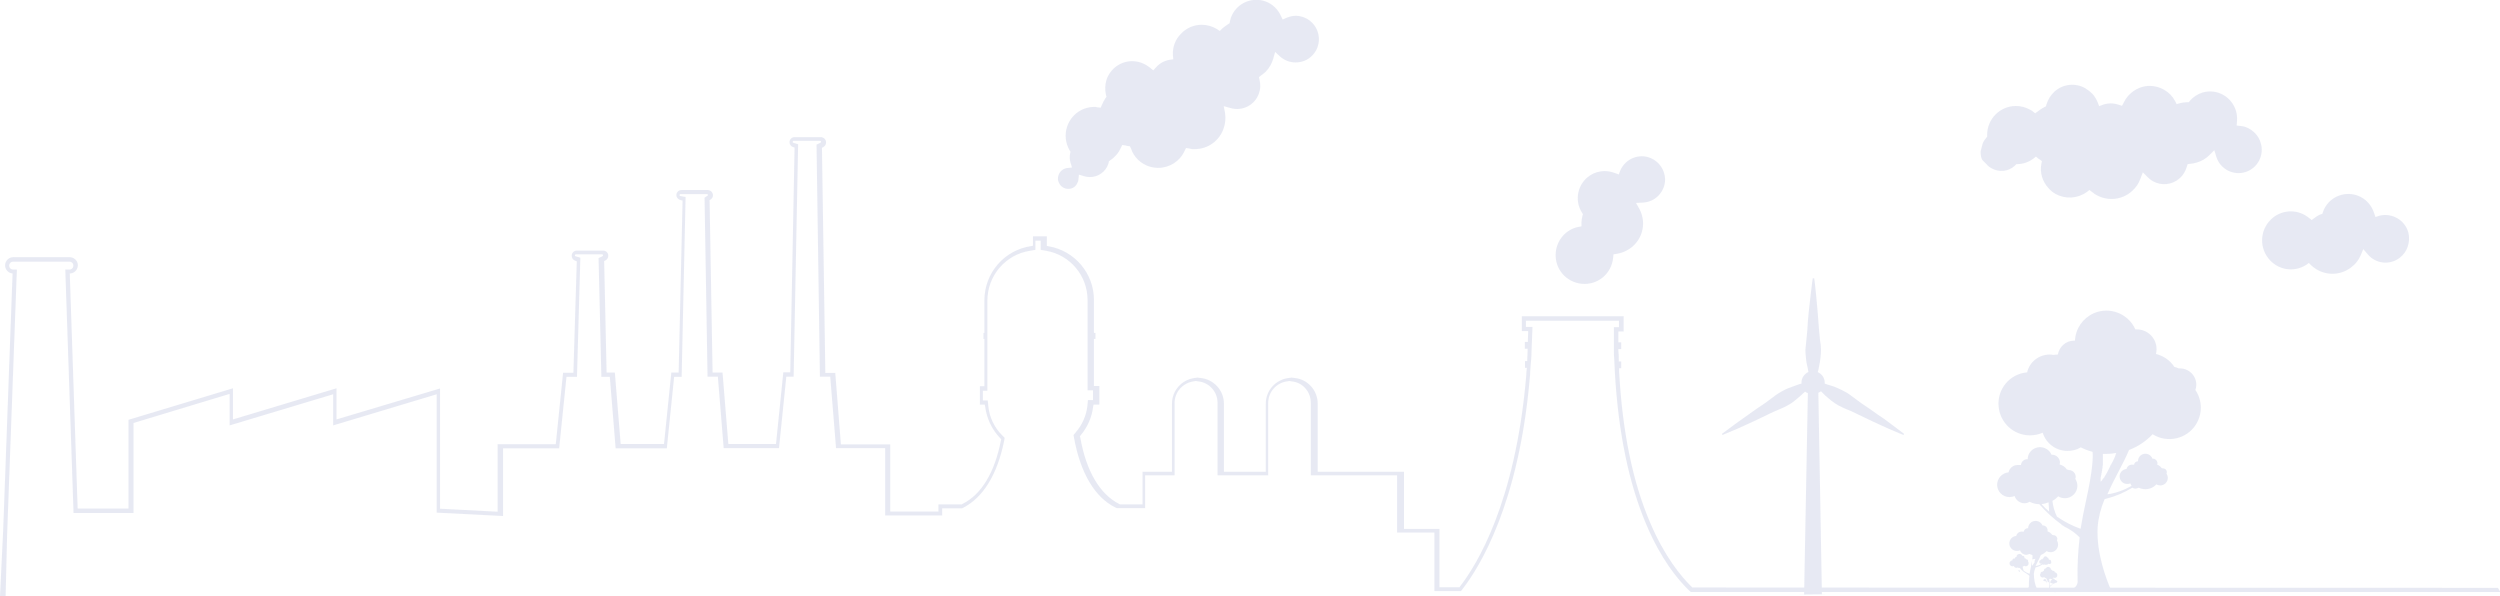 <?xml version="1.0" encoding="utf-8"?>
<!-- Generator: Adobe Illustrator 22.0.1, SVG Export Plug-In . SVG Version: 6.00 Build 0)  -->
<svg version="1.1" id="Layer_1" xmlns="http://www.w3.org/2000/svg" xmlns:xlink="http://www.w3.org/1999/xlink" x="0px" y="0px"
	 viewBox="0 0 1332.8 317.8" style="enable-background:new 0 0 1332.8 317.8;" xml:space="preserve">
<style type="text/css">
	.st0{opacity:0.11;}
	.st1{fill:#253B96;}
</style>
<title>Artboard 1contentbg</title>
<g id="Group_84" class="st0">
	<path id="Path_76" class="st1" d="M887.7,95.6c0,6.6-5.2,12.1-11.8,12.4l-3.7,0.2l1.8,3.2c4.3,8,1.3,17.9-6.7,22.1
		c-1.7,0.9-3.4,1.5-5.3,1.8l-1.8,0.3l-0.2,1.8c-0.8,8.5-8.2,14.7-16.7,13.9c-8.5-0.8-14.7-8.2-13.9-16.7c0.6-6.7,5.4-12.2,11.9-13.6
		l1.8-0.3v-1.8c0-1.3,0.2-2.5,0.5-3.7l0.3-1l-0.5-0.8c-4.3-6.7-2.3-15.6,4.3-19.9c2.3-1.5,5-2.3,7.8-2.3c1.8,0,3.6,0.4,5.3,1L863,93
		l0.8-2.1c2.7-6.3,10-9.3,16.3-6.6C884.6,86.2,887.6,90.7,887.7,95.6"/>
	<path id="Path_77" class="st1" d="M699.4,12c4.9,4.8,5,12.7,0.2,17.6c-2.3,2.4-5.5,3.7-8.9,3.7c-3,0-5.9-1.1-8.2-3.1l-2.7-2.5
		l-1,3.6c-0.8,2.6-2.1,5-4,6.9c-0.7,0.7-1.5,1.3-2.3,1.9l-1.3,1l0.3,1.6c0.6,2.3,0.5,4.8-0.3,7c-2.1,6.3-8.8,9.8-15.2,7.9l-3.6-1
		l0.7,3.6c0.4,2.7,0.2,5.5-0.7,8.1C650.2,75,644,79.5,637,79.5c-1,0.1-2,0-2.9-0.3l-1.8-0.3l-0.8,1.6c-2.5,5.5-8,9-14,9
		c-1.7,0-3.4-0.3-5-0.8c-4.4-1.5-8-4.9-9.5-9.4l-0.6-1.3l-1.5-0.2c-0.2,0-0.4,0-0.5-0.2l-2.1-0.3l-0.8,1.6c-1.2,2.7-3.2,5-5.7,6.6
		l-0.6,0.5l-0.3,1.3c-1.4,4.3-5.5,7.2-10,7.1c-1,0-2.1-0.2-3.1-0.5l-2.6-0.8l-0.3,2.8c0,0.4-0.1,0.8-0.3,1.1c-0.4,1.1-1,2-1.9,2.7
		c-0.9,0.7-2.1,1-3.2,1c-0.6,0-1.2-0.1-1.8-0.3c-1.4-0.5-2.5-1.5-3.1-2.8c-0.7-1.3-0.8-2.8-0.3-4.2c0.7-2,2.4-3.5,4.5-3.8l2.7-0.3
		l-0.8-2.6c-0.5-1.6-0.5-3.3-0.2-5l0.2-0.8l-0.5-0.8c-2.2-3.8-2.7-8.4-1.3-12.6c2.1-6.3,7.9-10.5,14.5-10.5c0.5,0,1.1,0,1.6,0.2
		l1.8,0.2l0.7-1.6c0.5-1.2,1.1-2.3,1.8-3.4l0.6-0.8l-0.3-1c-0.6-2.7-0.5-5.5,0.3-8.1c2-5.9,7.5-9.9,13.7-9.9c1.6,0,3.2,0.3,4.7,0.8
		c1.7,0.6,3.3,1.5,4.7,2.6l1.8,1.5l1.5-1.6c1.8-2.1,4.4-3.5,7.1-4l2.1-0.3l-0.2-2.1c-0.3-4.3,1.3-8.6,4.4-11.6c2.8-3,6.8-4.7,11-4.7
		c2.8,0,5.6,0.8,8.1,2.3l1.5,1l1.3-1.3c1-0.8,2-1.6,3.1-2.3l0.8-0.5l0.2-1c0.5-2.7,1.8-5.2,3.7-7.1c5.5-5.7,14.6-5.9,20.3-0.4
		c1.3,1.3,2.3,2.7,3.1,4.4l1,2.1l2.3-1c1.5-0.6,3.2-1,4.8-1C694,8.5,697.1,9.7,699.4,12"/>
	<path class="st1" d="M1331.7,313.4l-429.5-0.2l-0.3-0.3c-5.8-5.7-14.4-16.1-22.1-34.1c-9.4-21.8-14.9-48.9-16.6-80.6v-1.9h1.1v-3.6
		h-1.3v-1.1c0-1.5,0-2.9-0.2-4.4v-1.1h1.5v-3.6h-1.5v-5.8h2.8v-8.1h-54.3v7.9h3.4l-0.2,5.8h-1.6v3.6h1.5v1.1c0,1.6-0.2,3.1-0.2,4.4
		v1.1H813v3.6h1l-0.2,1.8c0,1.1-0.2,2.1-0.2,3.1c-5.8,67.3-26.5,100.4-35.2,111.6l-0.3,0.5h-10.7V282h-18.9v-30.5h-46v-36.3
		c0-7.1-5.4-13.1-12.4-13.7l-1.5-0.2l-1.5,0.2c-7,0.8-12.3,6.7-12.3,13.7v36.3h-22.3v-36.3c0-7.1-5.5-13.1-12.6-13.7l-1.5-0.2
		l-1.5,0.2c-6.9,0.9-12.1,6.7-12.1,13.7v36.3h-15.7v17.4h-12.1l-0.3-0.2c-10.3-5.2-17.6-17.4-20.8-35.5l-0.2-0.5l0.3-0.5
		c3.8-4.4,6.1-9.8,6.8-15.5l0.2-1h3.1v-9.9h-2.9v-25.1h0.8v-3.2h-0.8v-17.6c0-14.1-10.2-26.2-24.1-28.6l-1-0.2V126h-7.4v5l-1,0.2
		c-14.3,2.1-24.8,14.3-24.9,28.7v17.6h-0.5v3.2h0.5v25.2h-2.4v9.8h2.6l0.2,1c0.8,6.4,3.6,12.3,8.1,17l0.5,0.5l-0.2,0.6
		c-3.3,17.1-10.4,28.9-20.6,33.9l-0.2,0.2h-12.5v3.8h-25.7v-35.8h-26.3l-3-38.1h-5.3l-1.8-120l0.6-0.3c1-0.5,1.6-1.5,1.6-2.6
		c0-1.5-1.2-2.7-2.7-2.8h-14.1c-1.5,0-2.7,1.2-2.7,2.7c0,0,0,0,0,0l0,0c0,1.2,0.8,2.3,1.9,2.6l0.8,0.3l-2.3,119.8h-3.7l-3.9,38.2
		h-25.4l-3.1-38.1h-5.3l-1.6-91.9l0.5-0.3c0.8-0.5,1.3-1.3,1.3-2.3c0-1.5-1.2-2.7-2.7-2.8h-14.1c-1.5,0-2.7,1.2-2.7,2.7c0,0,0,0,0,0
		l0,0c0,1.3,1,2.4,2.3,2.7l1,0.2l-2.1,91.7h-3.9l-3.9,38.1h-23.1l-3.1-38.1h-4.4l-1.3-59.4l0.6-0.3c1-0.5,1.6-1.5,1.6-2.6
		c0-1.5-1.2-2.7-2.7-2.7c0,0,0,0,0,0h-14.1c-1.5,0-2.7,1.2-2.7,2.7c0,0,0,0,0,0v0.1c0,1.2,0.8,2.3,1.9,2.6l0.8,0.3l-1.8,59.4h-5.5
		l-3.9,38.1h-31v36l-30.7-1.6v-64.1l-55.2,16.5V207l-55.2,16.6V207l-55.7,16.8v47.3H41.4l-4.2-125.3c2.4,0,4.3-2,4.3-4.4
		s-2-4.3-4.4-4.3h-30c-2.4,0-4.3,1.9-4.4,4.3c0,0,0,0,0,0l0,0c0,2.3,1.7,4.2,4,4.4l-5,136.5L0,317.8c0.7,0,1.8,0,3,0L3.8,285
		L9,143.7H7c-1.2,0-2.1-0.9-2.1-2.1c0-1.2,0.9-2.1,2.1-2.1h30c1.2,0,2.1,0.9,2.1,2.1c0,1.2-0.9,2.1-2.1,2.1h-2.2l4.4,129.8h32v-48
		l51.2-15.5v16.8l55.2-16.6v16.6l55.2-16.6v63.1l35.4,1.8V239h29.9l3.9-38.1h5.6l1.8-63.5l-2.6-0.8c-0.2,0-0.3-0.2-0.3-0.5
		c0-0.2,0.1-0.4,0.4-0.5H321c0.2,0,0.4,0.1,0.5,0.4v0.1c0,0.2-0.2,0.3-0.3,0.5l-2.1,1l1.5,63.3h4.5l3.1,38.1h27.3l3.9-38.1h4
		l2.1-95.9l-2.9-0.5c-0.2,0-0.3-0.2-0.3-0.5c0-0.2,0.1-0.5,0.4-0.5h14.2c0.2,0,0.5,0.1,0.5,0.4c0,0,0,0,0,0v0.1c0,0.2,0,0.3-0.2,0.3
		l-1.6,1.1l1.6,95.4h5.5l3.1,38.1h29.5l3.9-38.1h3.9l2.4-123.9l-2.6-0.8c-0.2,0-0.3-0.2-0.3-0.5c0-0.2,0.1-0.5,0.4-0.5h14.2
		c0.2,0,0.5,0.1,0.5,0.4c0,0,0,0,0,0v0.1c0,0.2-0.2,0.3-0.3,0.5l-2.1,1l1.8,123.7h5.5l3.1,38.1h26.2v35.9h30.4V271h10.6l0.6-0.3
		c10.7-5.5,18.2-17.8,21.8-35.5l0.3-1.8l-1.3-1.3c-4.2-4.2-6.8-9.6-7.4-15.5l-0.3-3.1H524v-5.2h2.4v-48.2
		c0.1-13.2,9.7-24.4,22.7-26.4l2.9-0.5v-4.9h2.8v4.9l2.9,0.5c12.8,2.2,22.1,13.3,22.1,26.3v48.1h2.9v5.2H580l-0.3,3.1
		c-0.6,5.3-2.8,10.2-6.3,14.2l-1.1,1.3l0.3,1.6c3.4,18.7,11.1,31.7,22.1,37.1l0.8,0.3h15v-17.5h15.7v-38.6c0-5.8,4.4-10.7,10.2-11.5
		l1.1-0.2l1.1,0.2c6,0.5,10.5,5.5,10.5,11.5v38.6h27v-38.6c0-5.8,4.4-10.8,10.2-11.5l1.1-0.2l1.1,0.2c5.9,0.5,10.4,5.5,10.3,11.5
		v38.6h46v30.5h19.9v31.2h14.2l1-1.3c8.7-11.3,29.9-44.9,35.7-112.7c0.1-1,0.2-2,0.2-3.1l0.3-4.2l0.2-2.1c0.1-1.5,0.2-3,0.2-4.5
		l0.5-12.9h-3.5V171h49.6v3.4h-2.7v12.9c0,1.5,0,3,0.2,4.5l0.3,6.5c1.8,32,7.4,59.3,16.8,81.4c7.8,18.4,16.6,29.1,22.6,34.9l1.1,1
		h431.6L1331.7,313.4z"/>
	<path id="Path_79" class="st1" d="M976,316.8h-4.7l-1.9-107.4c0.5-0.2,1-0.5,1.4-0.8l2.3,2.3c1,0.8,2.1,1.8,3.2,2.7
		c1.2,1,2.5,1.8,3.9,2.6c1.5,0.8,3,1.5,4.5,2.1c1.6,0.6,3.2,1.3,4.7,2.1c3.1,1.4,6.3,3.1,9.2,4.4s5.8,2.6,8.1,3.7
		c4.8,2.1,8.1,3.4,8.1,3.4l0.3-0.6c0,0-2.7-2.1-6.9-5.2c-2.1-1.6-4.5-3.4-7.3-5.2c-2.6-1.9-5.5-3.9-8.4-5.8c-1.4-1-2.9-2.1-4.2-3.1
		c-1.4-1-2.7-2.1-4.2-2.9s-2.7-1.5-4.2-2.1c-1.3-0.6-2.6-1.1-4-1.5c-1.1-0.3-2.1-0.6-3.1-1V204c0-2.4-1.5-4.7-3.7-5.6
		c0.3-1,0.5-2,0.7-3.1c0.3-1.4,0.5-2.8,0.7-4.2c0.2-1.6,0.3-3.1,0.3-4.7c0-1.7-0.2-3.4-0.5-5c-0.2-1.8-0.3-3.4-0.5-5.2
		c-0.3-3.4-0.5-6.9-0.8-10.2s-0.6-6.3-0.8-8.9c-0.5-5.2-1-8.7-1-8.7h-0.8c0,0-0.5,3.4-1.1,8.7c-0.3,2.6-0.6,5.6-1,8.9
		s-0.6,6.8-0.8,10.2c-0.2,1.8-0.3,3.4-0.5,5.2s-0.3,3.4-0.5,5c0,1.5,0.1,3.1,0.3,4.6c0.1,1.4,0.3,2.8,0.7,4.2
		c0.2,1.1,0.5,2.1,0.6,3.1c-2.2,1-3.7,3.2-3.7,5.6v0.6c-1,0.3-1.9,0.5-3.1,1c-1.3,0.5-2.6,1-4,1.5s-2.7,1.3-4.2,2.1
		c-1.5,0.9-2.9,1.8-4.2,2.9c-1.5,1-2.7,2.1-4.2,3.1c-2.9,1.9-5.8,3.9-8.4,5.8s-5.2,3.7-7.3,5.2c-4.2,3.1-7,5.2-7,5.2l0.3,0.6
		c0,0,3.2-1.3,8.1-3.4c2.4-1.1,5.2-2.3,8.1-3.7c2.9-1.3,6.1-2.9,9.2-4.4c1.6-0.8,3.2-1.4,4.7-2.1c1.5-0.6,3.1-1.3,4.5-2.1
		c1.4-0.7,2.7-1.6,3.9-2.6c1.1-1,2.3-1.8,3.2-2.7c0.8-0.8,1.6-1.4,2.3-2.1c0.5,0.3,0.9,0.6,1.5,0.8l-2,107.4h-4.7"/>
	<path id="Path_80" class="st1" d="M1128.8,315.4c-1.4-0.1-2.7-0.7-3.7-1.6c-2.1-5-7.6-18.9-6.8-32.8c0.4-5.1,1.7-10.1,3.7-14.9
		c0.3-0.2,0.8-0.2,1.1-0.3c4.8-1.2,9.4-3.2,13.7-5.8c0.5,0.3,1,0.5,1.6,0.5c0.6,0,1.2-0.2,1.8-0.5c1.1,0.5,2.3,0.8,3.6,0.8
		c2.2,0,4.3-0.9,5.8-2.6c0.6,0.4,1.4,0.6,2.1,0.6c2.2,0,4-1.8,4-4v-0.1c0-0.8-0.3-1.6-0.7-2.3c0-0.2,0.2-0.5,0.2-0.6
		c0-1.2-0.9-2.1-2.1-2.1h-0.2c-0.1-0.1-0.3-0.2-0.5-0.2c-0.6-0.8-1.4-1.5-2.4-1.8c0-0.2,0.2-0.3,0.2-0.6c0-1.4-1.1-2.6-2.5-2.6
		c0,0,0,0,0,0h-0.2c-0.8-2.1-3.1-3.1-5.1-2.4c-1.6,0.6-2.6,2.1-2.6,3.8l0,0c-1,0-1.9,0.7-2.1,1.8h-1.1c-1.4,0-2.6,0.9-2.9,2.3
		c-2.1,0.2-3.7,1.9-3.7,4c0,2.2,1.8,4,4,4h0.1c0.6,0,1.1-0.1,1.6-0.3c0.2,0.5,0.4,0.9,0.7,1.3c-4,2.3-8.4,3.9-12.9,4.5
		c3.7-8.6,8.7-16.6,11.5-23.6c4.8-1.8,9.1-4.7,12.6-8.4c7.8,4.9,18.2,2.6,23.1-5.2c1.7-2.7,2.6-5.8,2.6-9c0-3.3-1-6.6-2.9-9.4
		c0.3-0.9,0.5-1.8,0.5-2.8c0-4.8-3.9-8.7-8.7-8.7h-0.7c-0.7-0.4-1.5-0.6-2.3-0.8c-2.3-3.5-5.8-5.9-9.8-6.9c0.2-0.8,0.3-1.7,0.3-2.6
		c0-5.8-4.7-10.5-10.5-10.5l0,0h-0.8c-3.8-8.5-13.7-12.3-22.2-8.6c-5.8,2.6-9.7,8.2-10,14.6h-0.5c-4.3,0-7.9,3.2-8.6,7.4h-0.3
		c-0.7,0-1.5,0.2-2.1,0.2c-0.6-0.1-1.3-0.2-1.9-0.2c-5.8,0-10.8,3.9-12.1,9.5c-9.3,0.8-16.1,9-15.2,18.3c0.8,8.6,8,15.3,16.7,15.3
		c2.3,0,4.7-0.5,6.8-1.4c1.8,5.8,7.2,9.7,13.2,9.7c2.5,0,5-0.6,7.1-1.9c2,1,4.1,1.8,6.3,2.4c0.3,3.1,0,10.2-3.6,26.5
		c-1.1,5.2-2.1,10-2.8,14.5c-4.5-1.6-8.7-3.8-12.6-6.5c-1.3-2.6-2.1-5.5-2.4-8.4c1.2-0.6,2.2-1.5,3.1-2.4c1.1,0.7,2.3,1,3.6,1
		c3.6,0,6.6-3,6.6-6.6c0-1.3-0.4-2.6-1.1-3.7c0.1-0.4,0.2-0.7,0.2-1.1c0-1.9-1.5-3.5-3.4-3.6h-0.3c-0.3-0.2-0.6-0.3-1-0.3
		c-0.9-1.4-2.3-2.3-3.9-2.7c0-0.3,0.2-0.6,0.2-1c0-2.3-1.9-4.2-4.2-4.2h-0.3c-1.4-3.4-5.4-4.9-8.7-3.5c-2.4,1-4,3.3-4,5.9h-0.2
		c-1.8,0-3.2,1.3-3.4,3.1h-1.8c-2.3,0-4.3,1.6-4.8,3.9c-3.4,0.3-6.1,3.2-6.1,6.6c0,3.7,3,6.6,6.6,6.6c1,0,1.9-0.2,2.7-0.6
		c0.7,2.3,2.9,3.9,5.3,3.9c1,0,1.9-0.3,2.7-0.8c1.6,0.8,3.4,1.3,5.2,1.3c3.5,4,7.5,7.7,11.8,10.8c0.8,1.3,0.7,1,0.2,0.2
		c1,0.8,2.1,1.4,3.2,1.9c2.3,1.3,4.5,2.9,6.3,4.8c-0.9,7.7-1.3,15.4-1.1,23.1l0,0c0,0,0.8,4.7-6.6,5.3c-1.8,0.1-3.6,0.4-5.3,0.8
		c-0.5,0-1-0.2-1.4-0.2c-0.2,0-0.5,0-0.7-0.2c-0.6,0-0.6-0.5-0.6-0.5l0,0c0-0.7,0-1.3-0.2-1.9l0.5-0.5c0.1-0.1,0.2-0.1,0.3-0.2l0,0
		c0.3-0.2,0.7-0.6,1-1c0.2,0,0.4,0,0.5-0.2h0.3c0.2,0,0.3-0.2,0.5-0.3h0.2c0.3,0,0.6-0.3,0.7-0.6c0-0.3-0.2-0.5-0.5-0.6
		c0-0.2-0.2-0.3-0.5-0.3h-0.2c0-0.2-0.1-0.3-0.3-0.3l0,0c0-0.3-0.3-0.5-0.7-0.5c-0.2,0-0.5,0.2-0.5,0.3l0,0c-0.2,0-0.3,0.1-0.3,0.3
		v0.2c-0.2,0-0.3,0.1-0.3,0.3l0,0c-0.2,0-0.3,0.1-0.3,0.3v0.2c0,0.2-0.2,0.2-0.2,0.3c0,0.3,0.3,0.6,0.7,0.6c0.2,0,0.2,0,0.3-0.2
		c0,0.2,0.2,0.2,0.3,0.2c-0.1,0.3-0.1,0.5-0.2,0.8c-0.4,0.2-0.8,0.4-1.1,0.6c0-0.3-0.2-0.8-0.2-1.3c-0.2-0.7-0.3-1.5-0.3-2.3
		c0.2,0,0.3-0.2,0.5-0.2c0.2,0.2,0.3,0.2,0.6,0.2c0.5,0,1-0.3,1.1-0.8c0.2,0,0.3,0.2,0.7,0.2c0.8,0,1.4-0.6,1.4-1.5l0,0
		c0-0.7-0.5-1.4-1.3-1.5c-0.1-0.5-0.5-0.8-1-0.8h-0.3c-0.1-0.4-0.4-0.7-0.8-0.6l0,0c0-0.8-0.6-1.4-1.4-1.5l0,0
		c-0.6,0-1.1,0.3-1.3,0.8l0,0c-0.6,0-1,0.4-1,1v0.2c-0.3,0.1-0.6,0.3-0.8,0.6h-0.2c-0.4,0-0.8,0.3-0.8,0.7c0,0,0,0,0,0v0.2
		c-0.2,0.2-0.3,0.5-0.3,0.8c0,0.8,0.6,1.4,1.4,1.4c0,0,0,0,0,0l0,0c0.3,0,0.5-0.2,0.8-0.2c0.3,0.3,0.7,0.5,1.1,0.6
		c0.3,0.6,0.6,1.3,1,2.1c-0.4-0.1-0.8-0.2-1.1-0.3v-0.2h0.2c0.2,0,0.3-0.1,0.3-0.3c0,0,0,0,0,0c0-0.2-0.1-0.3-0.3-0.3l0,0
		c0-0.2-0.2-0.2-0.3-0.2l0,0c0-0.1-0.1-0.2-0.2-0.2l0,0l0,0c0-0.2-0.1-0.3-0.3-0.3c-0.1,0-0.2,0.1-0.3,0.2l0,0c-0.1,0-0.1,0-0.2,0.1
		c0,0,0,0,0,0l0,0c-0.2,0-0.2,0-0.2,0.2l0,0c-0.1,0-0.2,0.1-0.2,0.1c0,0,0,0,0,0l0,0v0.2c0,0.2,0.2,0.3,0.3,0.3h0.2
		c0.1,0.1,0.3,0.2,0.5,0.2h0.7c0.3,0.2,0.7,0.4,1.1,0.5h0.2c0.2,0.4,0.3,0.8,0.3,1.3c0,0.9-0.2,1.9-0.5,2.7h-5.2
		c-0.4,0-0.7-0.2-1-0.5c-1.1-2.5-1.6-5.2-1.6-7.9c0.1-1.2,0.4-2.5,1-3.6h0.3c1.2-0.3,2.3-0.8,3.4-1.5c0.2,0,0.2,0.2,0.3,0.2
		c0.2,0,0.4,0,0.5-0.2c0.2,0.1,0.5,0.2,0.8,0.2c0.6,0,1.1-0.2,1.5-0.6c0.1,0.1,0.3,0.2,0.5,0.2c0.6,0,1-0.4,1-1c0-0.2,0-0.4-0.2-0.5
		v-0.2c0-0.2-0.1-0.4-0.4-0.5c0,0-0.1,0-0.1,0h-0.2c-0.2-0.2-0.4-0.4-0.6-0.5v-0.2c0-0.3-0.3-0.6-0.7-0.6l0,0
		c-0.2-0.4-0.6-0.7-1-0.6c-0.5,0-1,0.5-1,1l0,0c-0.2,0-0.4,0.1-0.5,0.4c0,0,0,0.1,0,0.1h-0.3c-0.3,0-0.6,0.2-0.7,0.5
		c-0.5,0.1-0.9,0.7-0.7,1.2c0.1,0.4,0.4,0.6,0.7,0.7l0,0c0.2,0,0.3,0,0.3-0.2c0,0.2,0.2,0.2,0.2,0.3c-1,0.6-2.1,1-3.2,1.1
		c1-2.1,2.1-4,2.8-5.8c1.2-0.5,2.2-1.2,3.1-2.1c0.6,0.4,1.4,0.6,2.1,0.6c2.2,0,4-1.8,4-4v-0.1c0-0.8-0.3-1.6-0.6-2.3
		c0-0.2,0.2-0.5,0.2-0.6c0-1.2-0.9-2.1-2.1-2.1h-0.2c-0.1-0.1-0.3-0.2-0.5-0.2c-0.6-0.9-1.4-1.5-2.4-1.8v-0.6c0-1.4-1.1-2.6-2.5-2.6
		h-0.2c-0.7-1.5-2.1-2.4-3.7-2.4c-2.2,0-3.9,1.7-4,3.9h-0.2c-1,0-1.9,0.7-2.1,1.8h-1.1c-1.4,0-2.6,0.9-2.9,2.3
		c-2.1,0.2-3.7,1.9-3.7,4c0,2.2,1.8,4,4,4h0.1c0.6,0,1.1-0.1,1.6-0.3c0.5,1.4,1.8,2.3,3.2,2.4c0.6,0,1.2-0.2,1.8-0.5
		c0.5,0.2,1.1,0.5,1.6,0.6c0.2,0.8,0,2.4-0.8,6.5c-0.3,1.2-0.5,2.4-0.7,3.5c-1.1-0.4-2.1-0.9-3.1-1.6c-0.3-0.7-0.5-1.4-0.6-2.1
		c0.3-0.2,0.6-0.4,0.8-0.6c0.3,0.2,0.5,0.3,0.8,0.3c0.9,0,1.6-0.7,1.6-1.6c0-0.4-0.1-0.7-0.3-1v-0.3c0-0.4-0.3-0.8-0.7-0.8
		c0,0,0,0,0,0h-0.2c-0.2-0.4-0.6-0.6-1-0.6v-0.3c0-0.6-0.4-1-1-1h-0.2c-0.2-0.6-0.8-1-1.5-1c-0.9,0-1.6,0.7-1.6,1.6c0,0,0,0,0,0l0,0
		c-0.4,0-0.8,0.3-0.8,0.7c0,0,0,0,0,0v0.1h-0.3c-0.6,0-1.1,0.4-1.1,1c-0.8,0.1-1.5,0.8-1.5,1.6c0,0.9,0.7,1.6,1.6,1.6
		c0.2,0,0.5,0,0.7-0.2c0.2,0.6,0.7,1,1.3,1c0.3,0,0.5,0,0.6-0.2c0.4,0.2,0.8,0.3,1.3,0.3c0.8,1,1.8,1.9,2.9,2.6l0,0
		c0.3,0.1,0.6,0.3,0.8,0.5c0.5,0.3,1,0.7,1.4,1.1c-0.2,1.9-0.3,3.8-0.3,5.6l0,0c0,0,0.2,1.1-1.6,1.3c-0.6,0-1.2,0.1-1.8,0.3l0,0
		c-1,0-4.7,0-5.7,0.5c-0.8,0.5,1.9,0.6,5.3,0.8c-2.9,0.3-5.5-2.4-6.8-1.8c-4.4,2.3,17,2.1,37.6,1.3 M1088.4,268.8
		c1.3-0.2,2.5-0.5,3.7-1c0.2,2.3,0.3,4,0.3,4.9C1091,271.5,1089.6,270.2,1088.4,268.8 M1093.7,311.6h0.3l-0.3,0.3V311.6
		 M1075.8,304.2c0.3,0,0.7-0.2,1-0.2c-0.1,0.4,0,0.8,0.2,1.1C1076.6,304.8,1076.2,304.5,1075.8,304.2 M1126.7,245.3l-0.5,1
		c0,0.2-0.2,0.2-0.2,0.3l-0.5,1c0,0.1-0.1,0.2-0.2,0.2l0,0l0,0c-0.2,0.3-0.3,0.8-0.5,1.1c0,0.2-0.2,0.3-0.2,0.5
		c-0.2,0.2-0.2,0.5-0.3,0.6s-0.2,0.3-0.3,0.5s-0.2,0.5-0.3,0.6s-0.2,0.5-0.3,0.6c-0.2,0.3-0.3,0.5-0.3,0.6c-0.2,0.2-0.2,0.3-0.3,0.5
		s-0.2,0.3-0.3,0.5s-0.2,0.3-0.3,0.5c-0.2,0.2-0.3,0.4-0.3,0.6c0,0.2-0.1,0.3-0.3,0.3c-0.2,0.2-0.3,0.5-0.5,0.6
		c0,0.2-0.2,0.2-0.2,0.3c-0.2,0.2-0.2,0.3-0.3,0.5l-0.2,0.2l-0.5,0.5v-0.2l0,0v-1.8c0-0.3,0-0.6,0.2-0.8v-0.2c0-0.2,0-0.5,0.2-0.6
		v-0.3c0-0.3,0-0.7,0.2-1v-0.3c0-0.3,0-0.6,0.2-0.8v-0.3c0-0.3,0-0.7,0.2-1v-0.5c0-0.4,0-0.8,0.2-1.1V242h1.9c1.7,0,3.5-0.2,5.2-0.5
		C1127.8,242.8,1127.3,244.1,1126.7,245.3L1126.7,245.3 M1091.2,310.3L1091.2,310.3c-0.1-0.1-0.2-0.3-0.2-0.5l0,0
		c-0.2-0.2-0.2-0.5-0.3-0.6h0.6v0.3l0,0v1.5c-0.2-0.3-0.2-0.3-0.2-0.5 M1084.9,299.4c0,0.2-0.2,0.2-0.2,0.3s-0.2,0.2-0.2,0.3
		c0,0.1-0.1,0.2-0.2,0.3c0,0.2-0.2,0.2-0.2,0.3c0,0.1-0.1,0.2-0.1,0.2c0,0,0,0,0,0l0,0c0,0.2-0.2,0.2-0.2,0.3c0,0.1-0.1,0.2-0.2,0.2
		l0,0l-0.3,0.3v-0.2l0,0v-1.8l0,0v-1.5h0.5c0.4,0,0.9,0,1.3-0.2c-0.1,0.5-0.4,1-0.6,1.5L1084.9,299.4"/>
	<path id="Path_81" class="st1" d="M1279.4,137.4c-5.3,4.1-12.8,3.3-17.1-1.8l-2.4-2.8l-1.4,3.4c-1.1,2.5-2.8,4.7-5,6.3
		c-6.4,5-15.4,4.5-21.3-1l-1.3-1.3l-1.4,1c-6.7,4.3-15.5,2.7-20.3-3.6c-5.2-6.7-4-16.3,2.6-21.6c5.6-4.5,13.7-4.4,19.2,0.2l1.4,1.1
		l1.5-1.1c1-0.8,2.1-1.5,3.2-1.9l1-0.3l0.3-1c2.6-7.5,10.8-11.4,18.3-8.8c4.3,1.5,7.6,5,9,9.4l0.7,2.1l2.1-0.7
		c6.8-1.7,13.8,2.4,15.5,9.2C1285.1,129.1,1283.4,134.3,1279.4,137.4"/>
	<path id="Path_82" class="st1" d="M1055.9,80.7l0.7-2.7c0.3-1.7,1.1-3.2,2.3-4.5l0.5-0.7V72c-0.1-8.5,6.8-15.5,15.3-15.5
		c2.7,0,5.3,0.7,7.6,2c0.5,0.2,0.9,0.5,1.3,0.8l1.4,1.1l1.5-1.1c1-0.8,2.1-1.5,3.2-2.1l1-0.5l0.3-1c0.8-2.6,2.2-4.9,4.2-6.8
		c4.6-4.2,11.3-4.9,16.6-1.8c1.3,0.8,2.6,1.8,3.7,2.9c1.2,1.3,2.1,2.9,2.8,4.5l0.8,2.1l2.1-0.8c2.7-0.9,5.6-0.9,8.2,0l1.9,0.6l1-1.9
		c1.9-3.9,5.4-6.8,9.5-8.1c4-1.2,8.4-0.6,12,1.5c2.5,1.4,4.5,3.5,5.8,6l0.8,1.6l1.8-0.5c1.2-0.3,2.5-0.5,3.7-0.5h1l0.6-0.8
		c1.8-2.1,4.2-3.6,6.8-4.4c7.7-2.2,15.6,2.3,17.8,10c0.5,1.7,0.6,3.5,0.5,5.3l-0.2,2.3l2.3,0.3c1.7,0.1,3.3,0.7,4.7,1.6
		c2.8,1.6,4.9,4.2,5.8,7.3c2.1,6.5-1.5,13.5-8,15.6s-13.5-1.5-15.6-8l0,0l-1.1-3.6l-2.6,2.6c-1.9,1.9-4.3,3.3-6.9,4
		c-1,0.3-2,0.5-3.1,0.6l-1.6,0.2l-0.5,1.5c-0.7,2.3-1.9,4.4-3.7,6c-4,3.6-9.7,4.2-14.4,1.6c-1-0.6-1.9-1.3-2.7-2.1l-2.6-2.6
		l-1.3,3.4c-0.9,2.6-2.5,4.8-4.5,6.6c-5.2,4.7-12.8,5.5-18.9,2.1c-0.8-0.4-1.6-1-2.3-1.6l-1.5-1.1l-1.4,1.1
		c-4.9,3.5-11.4,3.9-16.6,1c-1.5-0.8-2.8-1.9-3.9-3.2c-3.2-3.5-4.6-8.3-3.7-12.9l0.3-1.4l-1.1-0.8c-0.2-0.2-0.3-0.2-0.5-0.3
		l-1.6-1.3l-1.4,1.1c-2.4,1.8-5.3,2.8-8.2,2.9h-0.8l-1,1c-3.4,3-8.3,3.5-12.3,1.2c-0.9-0.5-1.8-1.1-2.4-1.9l-1.9-1.9
		C1057.2,85.6,1055.9,85.1,1055.9,80.7"/>
</g>
</svg>
